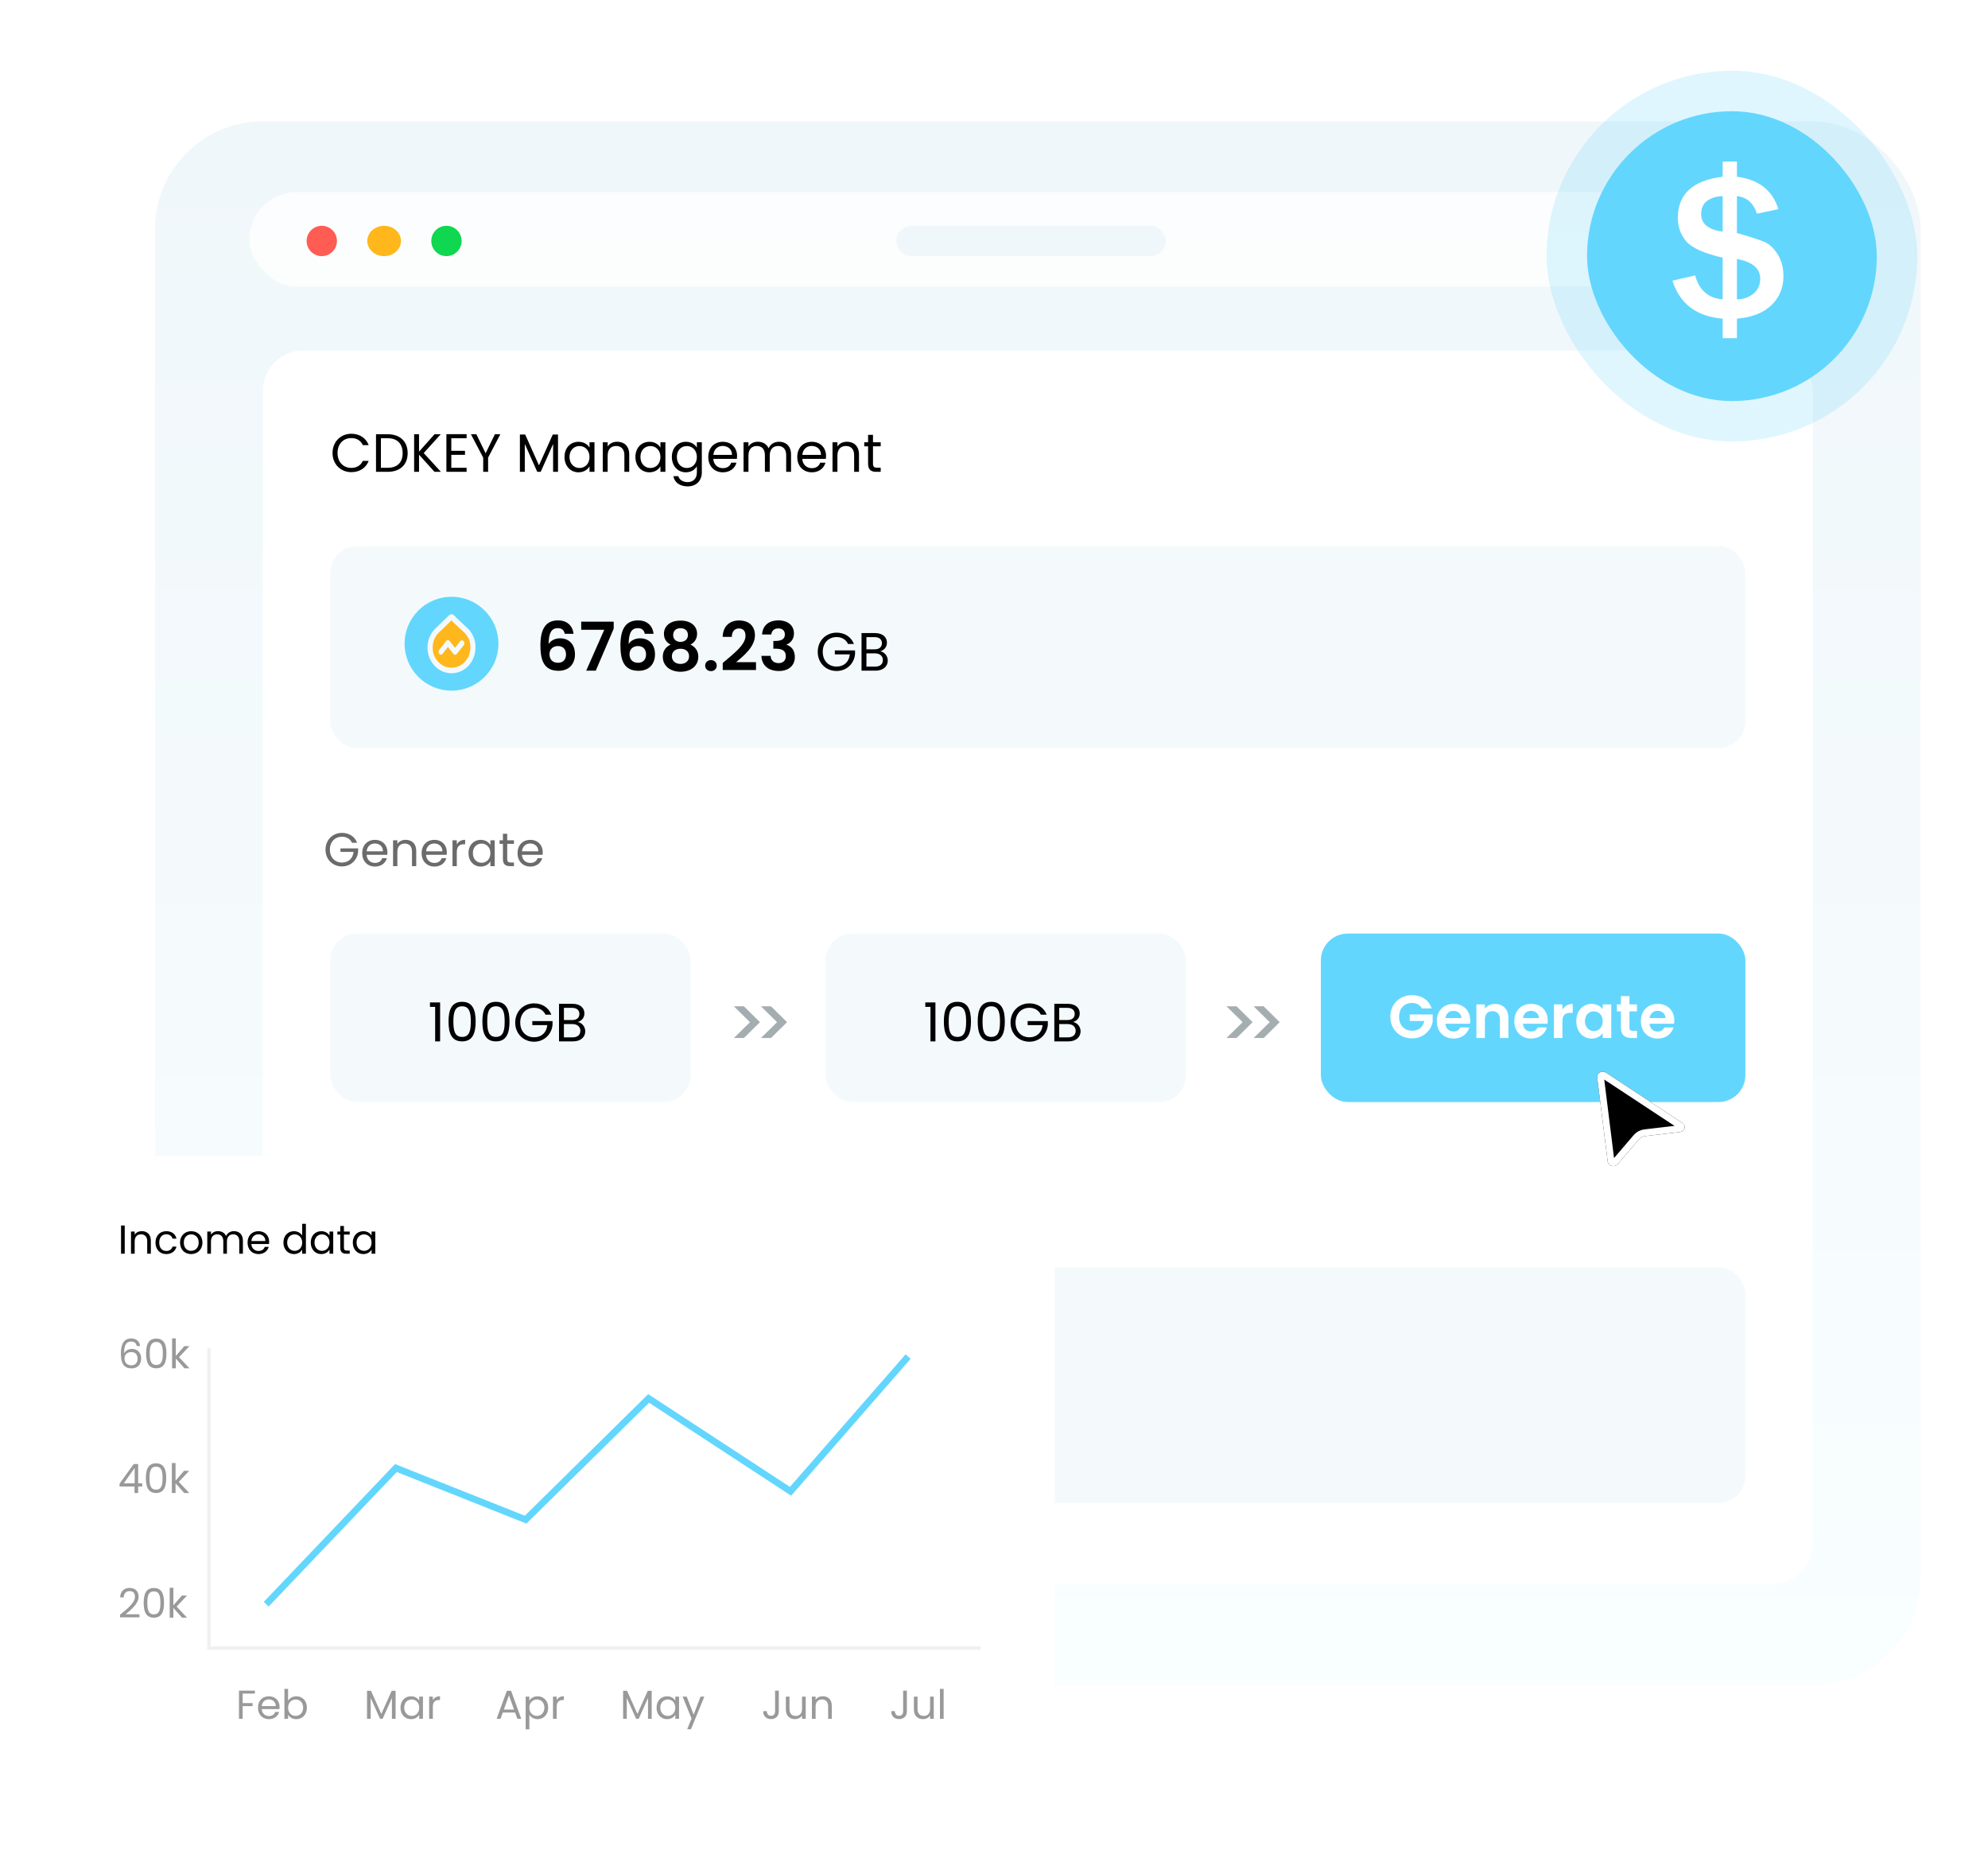 <svg width="590" height="550" viewBox="0 0 590 550" fill="none" xmlns="http://www.w3.org/2000/svg">
<g id="Group 1139">
<g id="Group 1105">
<rect id="Rectangle 663" x="46" y="36" width="524" height="464" rx="32" fill="url(#paint0_linear_1902_15898)"/>
<rect id="Rectangle 664" opacity="0.8" x="74" y="57" width="464" height="28" rx="14" fill="white"/>
<rect id="Rectangle 665" x="266" y="67" width="80" height="9" rx="4.5" fill="#F0F7FA"/>
<rect id="Rectangle 666" x="493" y="67" width="28" height="9" rx="4.5" fill="#F0F7FA"/>
<circle id="Ellipse 6" cx="95.5" cy="71.5" r="4.5" fill="#FF5C53"/>
<ellipse id="Ellipse 7" cx="114" cy="71.5" rx="5" ry="4.5" fill="#FFB71C"/>
<circle id="Ellipse 8" cx="132.5" cy="71.5" r="4.5" fill="#0FD750"/>
<rect id="Rectangle 667" x="78" y="104" width="460" height="366" rx="12" fill="white"/>
<rect id="Rectangle 689" x="98" y="162" width="420" height="60" rx="8" fill="#F4FAFC"/>
<g id="Frame">
<path id="Vector" d="M134.447 184.563H134.448L134.373 184.489C134.288 184.398 133.989 184.061 134.035 184.114C134.02 184.097 134.005 184.08 133.99 184.063C133.949 184.102 133.909 184.141 133.87 184.18C133.789 184.262 133.721 184.334 133.52 184.545L130.041 187.903C127.856 190.223 127.856 194.054 130.041 196.374C132.24 198.707 135.772 198.707 137.957 196.388C139.01 195.233 139.598 193.679 139.596 192.062C139.637 190.582 139.065 189.054 138.05 187.931L134.447 184.563ZM137.639 191.423L135.57 194.022C135.439 194.188 135.258 194.284 135.068 194.288C134.877 194.288 134.695 194.192 134.564 194.022L133.951 193.238L133.995 193.182H133.906L132.944 191.955L131.983 193.182H131.893L131.938 193.238L131.324 194.022C131.2 194.181 131.028 194.272 130.849 194.272C130.669 194.272 130.497 194.181 130.373 194.022C130.239 193.865 130.164 193.649 130.164 193.422C130.164 193.196 130.239 192.979 130.373 192.822L132.441 190.154C132.564 189.995 132.736 189.904 132.916 189.904C133.096 189.904 133.268 189.995 133.391 190.154L134.005 190.937L133.959 190.995V190.996H134.05L135.011 192.222L135.972 190.995H136.062L136.017 190.936L136.577 190.223C136.7 190.063 136.872 189.973 137.052 189.973C137.232 189.973 137.404 190.063 137.527 190.223C137.918 190.555 137.918 191.089 137.639 191.423Z" fill="#FFB71C"/>
<path id="Vector_2" d="M134 177.074C126.309 177.074 120.074 183.309 120.074 191C120.074 198.691 126.309 204.926 134 204.926C141.691 204.926 147.926 198.691 147.926 191C147.926 183.309 141.691 177.074 134 177.074ZM141.121 192.111C141.115 194.145 140.369 196.096 139.042 197.545C136.249 200.509 131.763 200.509 128.97 197.545C126.178 194.581 126.178 189.696 128.97 186.732L132.502 183.321C132.914 182.878 133.522 182.228 134.046 182.232C134.561 182.236 135.04 182.886 135.448 183.321L139.095 186.732L139.096 186.733C140.41 188.159 141.177 190.135 141.121 192.111Z" fill="#63D6FD"/>
</g>
<rect id="Rectangle 693" x="98" y="376" width="420" height="70" rx="8" fill="#F4FAFC"/>
<rect id="Rectangle 690" x="98" y="277" width="107" height="50" rx="8" fill="#F4FAFC"/>
<rect id="Rectangle 691" x="245" y="277" width="107" height="50" rx="8" fill="#F4FAFC"/>
<rect id="Rectangle 692" x="392" y="277" width="126" height="50" rx="8" fill="#63D6FD"/>
<g id="Vector_3" filter="url(#filter0_d_1902_15898)">
<path d="M476.651 315.29C476.39 315.118 476.079 315.018 475.756 315.002C475.433 314.986 475.112 315.055 474.832 315.199C474.552 315.344 474.325 315.558 474.179 315.817C474.033 316.075 473.974 316.365 474.01 316.653L477.134 341.678C477.171 341.973 477.306 342.251 477.522 342.477C477.737 342.703 478.023 342.866 478.343 342.946C478.663 343.025 479.002 343.017 479.317 342.923C479.632 342.828 479.908 342.652 480.11 342.416L486.418 335.047C486.64 334.788 486.917 334.57 487.233 334.406C487.55 334.243 487.899 334.137 488.261 334.095L498.552 332.894C498.881 332.856 499.19 332.73 499.438 332.534C499.687 332.337 499.864 332.079 499.947 331.791C500.03 331.504 500.015 331.201 499.904 330.921C499.793 330.642 499.591 330.398 499.324 330.222L476.651 315.29Z" fill="black"/>
<path d="M475.707 316.001C475.82 316.007 475.926 316.034 476.016 316.077L476.101 316.125L498.773 331.056V331.057C498.881 331.128 498.944 331.213 498.975 331.29C499.004 331.365 499.007 331.441 498.986 331.514C498.965 331.588 498.914 331.674 498.818 331.749C498.746 331.806 498.653 331.853 498.547 331.881L498.436 331.901L488.146 333.102C487.667 333.157 487.2 333.298 486.774 333.518C486.348 333.738 485.968 334.035 485.658 334.396L479.35 341.766C479.28 341.847 479.172 341.922 479.03 341.965C478.888 342.008 478.73 342.012 478.584 341.976C478.438 341.939 478.322 341.868 478.245 341.787C478.189 341.728 478.156 341.666 478.139 341.609L478.127 341.554L475.003 316.529C474.994 316.46 475.007 316.385 475.05 316.309C475.094 316.231 475.172 316.149 475.291 316.088C475.41 316.026 475.556 315.993 475.707 316.001Z" stroke="white" stroke-width="2"/>
</g>
<path id="CDKEY Management" d="M98.688 134.416C98.688 131.072 101.136 128.704 104.256 128.704C106.672 128.704 108.592 129.92 109.424 132.08H107.68C107.072 130.736 105.888 129.984 104.256 129.984C101.92 129.984 100.176 131.68 100.176 134.416C100.176 137.136 101.92 138.832 104.256 138.832C105.888 138.832 107.072 138.08 107.68 136.752H109.424C108.592 138.896 106.672 140.096 104.256 140.096C101.136 140.096 98.688 137.76 98.688 134.416ZM115.063 128.848C118.727 128.848 120.983 130.992 120.983 134.448C120.983 137.904 118.727 140 115.063 140H111.591V128.848H115.063ZM113.047 138.8H115.063C117.975 138.8 119.495 137.168 119.495 134.448C119.495 131.728 117.975 130.032 115.063 130.032H113.047V138.8ZM128.952 140L124.36 134.912V140H122.904V128.848H124.36V134.016L128.968 128.848H130.808L125.752 134.432L130.856 140H128.952ZM138.482 128.832V130.032H133.938V133.76H138.002V134.96H133.938V138.8H138.482V140H132.482V128.832H138.482ZM143.405 135.792L139.757 128.848H141.373L144.125 134.496L146.877 128.848H148.493L144.861 135.792V140H143.405V135.792ZM154.295 140V128.928H155.863L159.959 138.08L164.055 128.928H165.607V140H164.151V131.744L160.471 140H159.447L155.751 131.728V140H154.295ZM167.532 135.584C167.532 132.848 169.34 131.088 171.692 131.088C173.324 131.088 174.444 131.92 174.956 132.832V131.232H176.428V140H174.956V138.368C174.428 139.312 173.292 140.144 171.676 140.144C169.34 140.144 167.532 138.304 167.532 135.584ZM174.956 135.6C174.956 133.568 173.58 132.352 171.98 132.352C170.38 132.352 169.02 133.52 169.02 135.584C169.02 137.648 170.38 138.864 171.98 138.864C173.58 138.864 174.956 137.664 174.956 135.6ZM185.304 140V135.04C185.304 133.248 184.328 132.336 182.856 132.336C181.368 132.336 180.344 133.264 180.344 135.152V140H178.888V131.232H180.344V132.48C180.92 131.568 181.976 131.072 183.16 131.072C185.192 131.072 186.744 132.32 186.744 134.832V140H185.304ZM188.579 135.584C188.579 132.848 190.387 131.088 192.739 131.088C194.371 131.088 195.491 131.92 196.003 132.832V131.232H197.475V140H196.003V138.368C195.475 139.312 194.339 140.144 192.723 140.144C190.387 140.144 188.579 138.304 188.579 135.584ZM196.003 135.6C196.003 133.568 194.627 132.352 193.027 132.352C191.427 132.352 190.067 133.52 190.067 135.584C190.067 137.648 191.427 138.864 193.027 138.864C194.627 138.864 196.003 137.664 196.003 135.6ZM199.391 135.584C199.391 132.848 201.199 131.088 203.551 131.088C205.151 131.088 206.303 131.888 206.815 132.832V131.232H208.287V140.192C208.287 142.608 206.671 144.32 204.095 144.32C201.791 144.32 200.143 143.152 199.855 141.28H201.295C201.615 142.336 202.655 143.056 204.095 143.056C205.647 143.056 206.815 142.064 206.815 140.192V138.352C206.287 139.296 205.151 140.144 203.551 140.144C201.199 140.144 199.391 138.304 199.391 135.584ZM206.815 135.6C206.815 133.568 205.439 132.352 203.839 132.352C202.239 132.352 200.879 133.52 200.879 135.584C200.879 137.648 202.239 138.864 203.839 138.864C205.439 138.864 206.815 137.664 206.815 135.6ZM214.476 132.32C213.052 132.32 211.868 133.264 211.708 134.976H217.244C217.26 133.264 215.98 132.32 214.476 132.32ZM218.572 137.296C218.124 138.896 216.716 140.144 214.54 140.144C212.044 140.144 210.204 138.384 210.204 135.6C210.204 132.832 211.98 131.088 214.54 131.088C217.084 131.088 218.748 132.88 218.748 135.28C218.748 135.6 218.732 135.856 218.7 136.16H211.692C211.804 137.936 213.052 138.912 214.54 138.912C215.852 138.912 216.684 138.24 217.004 137.296H218.572ZM233.326 140V135.04C233.326 133.248 232.366 132.336 230.926 132.336C229.454 132.336 228.446 133.28 228.446 135.168V140H227.006V135.04C227.006 133.248 226.046 132.336 224.606 132.336C223.134 132.336 222.126 133.28 222.126 135.168V140H220.67V131.232H222.126V132.496C222.702 131.568 223.742 131.072 224.894 131.072C226.334 131.072 227.534 131.712 228.11 133.024C228.622 131.76 229.87 131.072 231.214 131.072C233.214 131.072 234.766 132.32 234.766 134.832V140H233.326ZM240.882 132.32C239.458 132.32 238.274 133.264 238.114 134.976H243.65C243.666 133.264 242.386 132.32 240.882 132.32ZM244.978 137.296C244.53 138.896 243.122 140.144 240.946 140.144C238.45 140.144 236.61 138.384 236.61 135.6C236.61 132.832 238.386 131.088 240.946 131.088C243.49 131.088 245.154 132.88 245.154 135.28C245.154 135.6 245.138 135.856 245.106 136.16H238.098C238.21 137.936 239.458 138.912 240.946 138.912C242.258 138.912 243.09 138.24 243.41 137.296H244.978ZM253.492 140V135.04C253.492 133.248 252.516 132.336 251.044 132.336C249.556 132.336 248.532 133.264 248.532 135.152V140H247.076V131.232H248.532V132.48C249.108 131.568 250.164 131.072 251.348 131.072C253.38 131.072 254.932 132.32 254.932 134.832V140H253.492ZM257.63 137.6V132.432H256.494V131.232H257.63V129.024H259.086V131.232H261.374V132.432H259.086V137.6C259.086 138.464 259.406 138.768 260.302 138.768H261.374V140H260.062C258.51 140 257.63 139.36 257.63 137.6Z" fill="black"/>
<path id="Generate" d="M101.502 247.13C103.56 247.13 105.268 248.194 105.996 250.07H104.47C103.938 248.936 102.874 248.278 101.502 248.278C99.444 248.278 97.904 249.762 97.904 252.114C97.904 254.452 99.444 255.936 101.502 255.936C103.42 255.936 104.736 254.704 104.932 252.772H101.04V251.736H106.29V252.716C106.066 255.138 104.148 257.084 101.502 257.084C98.758 257.084 96.602 255.04 96.602 252.114C96.602 249.188 98.758 247.13 101.502 247.13ZM111.236 250.28C109.99 250.28 108.954 251.106 108.814 252.604H113.658C113.672 251.106 112.552 250.28 111.236 250.28ZM114.82 254.634C114.428 256.034 113.196 257.126 111.292 257.126C109.108 257.126 107.498 255.586 107.498 253.15C107.498 250.728 109.052 249.202 111.292 249.202C113.518 249.202 114.974 250.77 114.974 252.87C114.974 253.15 114.96 253.374 114.932 253.64H108.8C108.898 255.194 109.99 256.048 111.292 256.048C112.44 256.048 113.168 255.46 113.448 254.634H114.82ZM122.27 257V252.66C122.27 251.092 121.416 250.294 120.128 250.294C118.826 250.294 117.93 251.106 117.93 252.758V257H116.656V249.328H117.93V250.42C118.434 249.622 119.358 249.188 120.394 249.188C122.172 249.188 123.53 250.28 123.53 252.478V257H122.27ZM128.873 250.28C127.627 250.28 126.591 251.106 126.451 252.604H131.295C131.309 251.106 130.189 250.28 128.873 250.28ZM132.457 254.634C132.065 256.034 130.833 257.126 128.929 257.126C126.745 257.126 125.135 255.586 125.135 253.15C125.135 250.728 126.689 249.202 128.929 249.202C131.155 249.202 132.611 250.77 132.611 252.87C132.611 253.15 132.597 253.374 132.569 253.64H126.437C126.535 255.194 127.627 256.048 128.929 256.048C130.077 256.048 130.805 255.46 131.085 254.634H132.457ZM135.567 252.828V257H134.293V249.328H135.567V250.574C136.001 249.72 136.827 249.188 138.045 249.188V250.504H137.709C136.491 250.504 135.567 251.05 135.567 252.828ZM139.04 253.136C139.04 250.742 140.622 249.202 142.68 249.202C144.108 249.202 145.088 249.93 145.536 250.728V249.328H146.824V257H145.536V255.572C145.074 256.398 144.08 257.126 142.666 257.126C140.622 257.126 139.04 255.516 139.04 253.136ZM145.536 253.15C145.536 251.372 144.332 250.308 142.932 250.308C141.532 250.308 140.342 251.33 140.342 253.136C140.342 254.942 141.532 256.006 142.932 256.006C144.332 256.006 145.536 254.956 145.536 253.15ZM149.256 254.9V250.378H148.262V249.328H149.256V247.396H150.53V249.328H152.532V250.378H150.53V254.9C150.53 255.656 150.81 255.922 151.594 255.922H152.532V257H151.384C150.026 257 149.256 256.44 149.256 254.9ZM157.338 250.28C156.092 250.28 155.056 251.106 154.916 252.604H159.76C159.774 251.106 158.654 250.28 157.338 250.28ZM160.922 254.634C160.53 256.034 159.298 257.126 157.394 257.126C155.21 257.126 153.6 255.586 153.6 253.15C153.6 250.728 155.154 249.202 157.394 249.202C159.62 249.202 161.076 250.77 161.076 252.87C161.076 253.15 161.062 253.374 161.034 253.64H154.902C155 255.194 156.092 256.048 157.394 256.048C158.542 256.048 159.27 255.46 159.55 254.634H160.922Z" fill="#6B6B6B"/>
<path id="CDKEY" d="M96.602 357.114C96.602 354.188 98.744 352.116 101.474 352.116C103.588 352.116 105.268 353.18 105.996 355.07H104.47C103.938 353.894 102.902 353.236 101.474 353.236C99.43 353.236 97.904 354.72 97.904 357.114C97.904 359.494 99.43 360.978 101.474 360.978C102.902 360.978 103.938 360.32 104.47 359.158H105.996C105.268 361.034 103.588 362.084 101.474 362.084C98.744 362.084 96.602 360.04 96.602 357.114ZM110.93 352.242C114.136 352.242 116.11 354.118 116.11 357.142C116.11 360.166 114.136 362 110.93 362H107.892V352.242H110.93ZM109.166 360.95H110.93C113.478 360.95 114.808 359.522 114.808 357.142C114.808 354.762 113.478 353.278 110.93 353.278H109.166V360.95ZM123.083 362L119.065 357.548V362H117.791V352.242H119.065V356.764L123.097 352.242H124.707L120.283 357.128L124.749 362H123.083ZM131.422 352.228V353.278H127.446V356.54H131.002V357.59H127.446V360.95H131.422V362H126.172V352.228H131.422ZM135.729 358.318L132.537 352.242H133.951L136.359 357.184L138.767 352.242H140.181L137.003 358.318V362H135.729V358.318Z" fill="#6B6B6B"/>
<path id="100GB" d="M129.144 309V298.76H127.608V297.432H130.616V309H129.144ZM133.117 303.096C133.117 299.784 133.949 297.256 137.149 297.256C140.333 297.256 141.165 299.784 141.165 303.096C141.165 306.456 140.333 309 137.149 309C133.949 309 133.117 306.456 133.117 303.096ZM139.725 303.096C139.725 300.696 139.421 298.584 137.149 298.584C134.861 298.584 134.557 300.696 134.557 303.096C134.557 305.592 134.861 307.672 137.149 307.672C139.421 307.672 139.725 305.592 139.725 303.096ZM143.164 303.096C143.164 299.784 143.996 297.256 147.196 297.256C150.38 297.256 151.212 299.784 151.212 303.096C151.212 306.456 150.38 309 147.196 309C143.996 309 143.164 306.456 143.164 303.096ZM149.772 303.096C149.772 300.696 149.468 298.584 147.196 298.584C144.908 298.584 144.604 300.696 144.604 303.096C144.604 305.592 144.908 307.672 147.196 307.672C149.468 307.672 149.772 305.592 149.772 303.096ZM158.507 297.72C160.859 297.72 162.811 298.936 163.643 301.08H161.899C161.291 299.784 160.075 299.032 158.507 299.032C156.155 299.032 154.395 300.728 154.395 303.416C154.395 306.088 156.155 307.784 158.507 307.784C160.699 307.784 162.203 306.376 162.427 304.168H157.979V302.984H163.979V304.104C163.723 306.872 161.531 309.096 158.507 309.096C155.371 309.096 152.907 306.76 152.907 303.416C152.907 300.072 155.371 297.72 158.507 297.72ZM172.24 305.864C172.24 304.632 171.312 303.864 169.888 303.864H167.36V307.8H169.936C171.376 307.8 172.24 307.08 172.24 305.864ZM171.952 300.856C171.952 299.752 171.2 299.048 169.776 299.048H167.36V302.664H169.808C171.168 302.664 171.952 301.992 171.952 300.856ZM173.696 306.008C173.696 307.688 172.368 309 170.064 309H165.904V297.848H169.904C172.256 297.848 173.44 299.128 173.44 300.68C173.44 302.088 172.56 302.904 171.488 303.256C172.704 303.464 173.696 304.632 173.696 306.008Z" fill="black"/>
<g id="&#62;&#62;">
<path id="Vector_4" d="M225.832 308L230.619 303.296L225.832 298.592H228.816L233.582 303.296L228.816 308H225.832Z" fill="#A4AEB1"/>
<path id="Vector_5" d="M217.792 308L222.579 303.296L217.792 298.592H220.776L225.542 303.296L220.776 308H217.792Z" fill="#A4AEB1"/>
</g>
<g id="&#62;&#62;_2">
<path id="Vector_6" d="M372.04 308L376.827 303.296L372.04 298.592H375.024L379.79 303.296L375.024 308H372.04Z" fill="#A4AEB1"/>
<path id="Vector_7" d="M364 308L368.787 303.296L364 298.592H366.984L371.75 303.296L366.984 308H364Z" fill="#A4AEB1"/>
</g>
<path id="100GB_2" d="M276.144 309V298.76H274.608V297.432H277.616V309H276.144ZM280.117 303.096C280.117 299.784 280.949 297.256 284.149 297.256C287.333 297.256 288.165 299.784 288.165 303.096C288.165 306.456 287.333 309 284.149 309C280.949 309 280.117 306.456 280.117 303.096ZM286.725 303.096C286.725 300.696 286.421 298.584 284.149 298.584C281.861 298.584 281.557 300.696 281.557 303.096C281.557 305.592 281.861 307.672 284.149 307.672C286.421 307.672 286.725 305.592 286.725 303.096ZM290.164 303.096C290.164 299.784 290.996 297.256 294.196 297.256C297.38 297.256 298.212 299.784 298.212 303.096C298.212 306.456 297.38 309 294.196 309C290.996 309 290.164 306.456 290.164 303.096ZM296.772 303.096C296.772 300.696 296.468 298.584 294.196 298.584C291.908 298.584 291.604 300.696 291.604 303.096C291.604 305.592 291.908 307.672 294.196 307.672C296.468 307.672 296.772 305.592 296.772 303.096ZM305.507 297.72C307.859 297.72 309.811 298.936 310.643 301.08H308.899C308.291 299.784 307.075 299.032 305.507 299.032C303.155 299.032 301.395 300.728 301.395 303.416C301.395 306.088 303.155 307.784 305.507 307.784C307.699 307.784 309.203 306.376 309.427 304.168H304.979V302.984H310.979V304.104C310.723 306.872 308.531 309.096 305.507 309.096C302.371 309.096 299.907 306.76 299.907 303.416C299.907 300.072 302.371 297.72 305.507 297.72ZM319.24 305.864C319.24 304.632 318.312 303.864 316.888 303.864H314.36V307.8H316.936C318.376 307.8 319.24 307.08 319.24 305.864ZM318.952 300.856C318.952 299.752 318.2 299.048 316.776 299.048H314.36V302.664H316.808C318.168 302.664 318.952 301.992 318.952 300.856ZM320.696 306.008C320.696 307.688 319.368 309 317.064 309H312.904V297.848H316.904C319.256 297.848 320.44 299.128 320.44 300.68C320.44 302.088 319.56 302.904 318.488 303.256C319.704 303.464 320.696 304.632 320.696 306.008Z" fill="black"/>
<path id="Generate_2" d="M419.038 295.274C421.846 295.274 424.078 296.696 424.888 299.216H421.99C421.414 298.154 420.37 297.596 419.038 297.596C416.788 297.596 415.222 299.198 415.222 301.7C415.222 304.256 416.806 305.84 419.146 305.84C421.09 305.84 422.332 304.724 422.71 302.942H418.39V301.016H425.194V303.212C424.69 305.768 422.404 308.108 419.056 308.108C415.402 308.108 412.63 305.462 412.63 301.7C412.63 297.938 415.402 295.274 419.038 295.274ZM431.342 299.936C430.136 299.936 429.182 300.71 428.984 302.078H433.718C433.682 300.764 432.638 299.936 431.342 299.936ZM436.076 304.868C435.536 306.704 433.88 308.162 431.414 308.162C428.516 308.162 426.41 306.146 426.41 303.014C426.41 299.864 428.462 297.866 431.414 297.866C434.294 297.866 436.328 299.828 436.328 302.798C436.328 303.122 436.31 303.446 436.256 303.77H428.966C429.092 305.246 430.1 306.074 431.36 306.074C432.44 306.074 433.034 305.534 433.358 304.868H436.076ZM445.152 308V302.492C445.152 300.89 444.27 300.026 442.938 300.026C441.57 300.026 440.688 300.89 440.688 302.492V308H438.168V298.028H440.688V299.27C441.336 298.424 442.416 297.884 443.694 297.884C446.016 297.884 447.672 299.396 447.672 302.15V308H445.152ZM454.352 299.936C453.146 299.936 452.192 300.71 451.994 302.078H456.728C456.692 300.764 455.648 299.936 454.352 299.936ZM459.086 304.868C458.546 306.704 456.89 308.162 454.424 308.162C451.526 308.162 449.42 306.146 449.42 303.014C449.42 299.864 451.472 297.866 454.424 297.866C457.304 297.866 459.338 299.828 459.338 302.798C459.338 303.122 459.32 303.446 459.266 303.77H451.976C452.102 305.246 453.11 306.074 454.37 306.074C455.45 306.074 456.044 305.534 456.368 304.868H459.086ZM463.698 303.032V308H461.178V298.028H463.698V299.576C464.328 298.55 465.372 297.884 466.758 297.884V300.53H466.092C464.598 300.53 463.698 301.106 463.698 303.032ZM467.807 302.978C467.807 299.864 469.823 297.866 472.361 297.866C473.963 297.866 475.061 298.622 475.655 299.45V298.028H478.193V308H475.655V306.542C475.061 307.406 473.927 308.162 472.343 308.162C469.823 308.162 467.807 306.092 467.807 302.978ZM475.655 303.014C475.655 301.124 474.395 300.08 473.009 300.08C471.659 300.08 470.381 301.088 470.381 302.978C470.381 304.868 471.659 305.948 473.009 305.948C474.395 305.948 475.655 304.904 475.655 303.014ZM481.05 304.904V300.098H479.862V298.028H481.05V295.562H483.588V298.028H485.82V300.098H483.588V304.922C483.588 305.588 483.858 305.876 484.65 305.876H485.82V308H484.236C482.328 308 481.05 307.19 481.05 304.904ZM491.917 299.936C490.711 299.936 489.757 300.71 489.559 302.078H494.293C494.257 300.764 493.213 299.936 491.917 299.936ZM496.651 304.868C496.111 306.704 494.455 308.162 491.989 308.162C489.091 308.162 486.985 306.146 486.985 303.014C486.985 299.864 489.037 297.866 491.989 297.866C494.869 297.866 496.903 299.828 496.903 302.798C496.903 303.122 496.885 303.446 496.831 303.77H489.541C489.667 305.246 490.675 306.074 491.935 306.074C493.015 306.074 493.609 305.534 493.933 304.868H496.651Z" fill="white"/>
<path id="6768.23" d="M170.22 188.06H167.62C167.36 186.98 166.78 186.38 165.52 186.38C163.7 186.38 162.86 187.74 162.82 191.1C163.48 190 164.8 189.4 166.22 189.4C168.82 189.4 170.64 191.12 170.64 194.16C170.64 196.98 168.9 199.04 165.78 199.04C161.46 199.04 160.38 196 160.38 191.48C160.38 186.72 161.92 184.08 165.62 184.08C168.6 184.08 170 186 170.22 188.06ZM165.58 191.7C164.28 191.7 163.08 192.46 163.08 194.12C163.08 195.68 164 196.66 165.64 196.66C167.08 196.66 167.98 195.72 167.98 194.22C167.98 192.72 167.2 191.7 165.58 191.7ZM172.493 184.46H182.133V186.54L176.813 199H173.973L179.333 186.86H172.493V184.46ZM193.97 188.06H191.37C191.11 186.98 190.53 186.38 189.27 186.38C187.45 186.38 186.61 187.74 186.57 191.1C187.23 190 188.55 189.4 189.97 189.4C192.57 189.4 194.39 191.12 194.39 194.16C194.39 196.98 192.65 199.04 189.53 199.04C185.21 199.04 184.13 196 184.13 191.48C184.13 186.72 185.67 184.08 189.37 184.08C192.35 184.08 193.75 186 193.97 188.06ZM189.33 191.7C188.03 191.7 186.83 192.46 186.83 194.12C186.83 195.68 187.75 196.66 189.39 196.66C190.83 196.66 191.73 195.72 191.73 194.22C191.73 192.72 190.95 191.7 189.33 191.7ZM199.043 191.28C197.843 190.66 197.043 189.64 197.043 188.06C197.043 185.96 198.643 184.14 201.963 184.14C205.283 184.14 206.883 185.98 206.883 188.06C206.883 189.6 206.043 190.7 204.903 191.28C206.343 191.9 207.243 193.16 207.243 194.86C207.243 197.64 204.963 199.32 201.963 199.32C198.983 199.32 196.703 197.64 196.703 194.86C196.703 193.14 197.603 191.88 199.043 191.28ZM201.963 190.46C203.243 190.46 204.163 189.66 204.163 188.46C204.163 187.14 203.303 186.4 201.963 186.4C200.663 186.4 199.783 187.12 199.783 188.48C199.783 189.68 200.703 190.46 201.963 190.46ZM201.963 192.5C200.503 192.5 199.403 193.26 199.403 194.74C199.403 196.04 200.363 197 201.963 197C203.563 197 204.503 196.02 204.503 194.74C204.503 193.3 203.463 192.5 201.963 192.5ZM212.715 197.5C212.715 198.42 211.995 199.14 211.015 199.14C209.995 199.14 209.275 198.42 209.275 197.5C209.275 196.58 209.995 195.86 211.015 195.86C211.995 195.86 212.715 196.58 212.715 197.5ZM214.49 198.8V196.72C217.79 193.92 221.25 191.34 221.25 188.66C221.25 187.36 220.67 186.48 219.29 186.48C217.95 186.48 217.21 187.44 217.19 188.98H214.47C214.57 185.64 216.71 184.1 219.33 184.1C222.47 184.1 224.05 185.96 224.05 188.5C224.05 191.88 220.79 194.52 218.47 196.48H224.37V198.8H214.49ZM226.174 188.26C226.314 185.56 228.234 184.08 231.034 184.08C234.034 184.08 235.634 185.78 235.634 187.94C235.634 189.76 234.494 190.88 233.434 191.24V191.32C234.914 191.78 235.894 192.98 235.894 194.96C235.894 197.34 234.214 199.1 231.154 199.1C228.274 199.1 226.094 197.66 225.974 194.6H228.694C228.754 195.86 229.594 196.76 231.094 196.76C232.494 196.76 233.214 195.88 233.214 194.72C233.214 193.08 232.174 192.48 230.094 192.48H229.514V190.18H230.094C231.734 190.18 232.934 189.72 232.934 188.28C232.934 187.14 232.234 186.46 230.954 186.46C229.594 186.46 229.014 187.34 228.914 188.26H226.174Z" fill="black"/>
<path id="GB" d="M248.288 187.72C250.64 187.72 252.592 188.936 253.424 191.08H251.68C251.072 189.784 249.856 189.032 248.288 189.032C245.936 189.032 244.176 190.728 244.176 193.416C244.176 196.088 245.936 197.784 248.288 197.784C250.48 197.784 251.984 196.376 252.208 194.168H247.76V192.984H253.76V194.104C253.504 196.872 251.312 199.096 248.288 199.096C245.152 199.096 242.688 196.76 242.688 193.416C242.688 190.072 245.152 187.72 248.288 187.72ZM262.021 195.864C262.021 194.632 261.093 193.864 259.669 193.864H257.141V197.8H259.717C261.157 197.8 262.021 197.08 262.021 195.864ZM261.733 190.856C261.733 189.752 260.981 189.048 259.557 189.048H257.141V192.664H259.589C260.949 192.664 261.733 191.992 261.733 190.856ZM263.477 196.008C263.477 197.688 262.149 199 259.845 199H255.685V187.848H259.685C262.037 187.848 263.221 189.128 263.221 190.68C263.221 192.088 262.341 192.904 261.269 193.256C262.485 193.464 263.477 194.632 263.477 196.008Z" fill="black"/>
</g>
<g id="Group 1106">
<rect id="Rectangle 688" opacity="0.2" x="459" y="21" width="110" height="110" rx="55" fill="#63D6FD"/>
<rect id="Rectangle 689_2" x="471" y="33" width="86" height="86" rx="43" fill="#63D6FD"/>
<g id="Frame_2">
<path id="Vector_8" d="M515.484 100.353H511.257V94.559C503.491 93.913 498.522 90.155 496.352 83.287L503.084 81.721C504.294 86.126 507.019 88.495 511.257 88.829V76.46C505.725 75.187 502.124 73.574 500.454 71.622C498.783 69.671 497.949 67.338 497.949 64.624C497.949 57.589 502.384 53.528 511.257 52.443V47.933H515.484V52.443C521.977 53.278 526.079 56.482 527.791 62.056L521.434 63.402C520.348 60.188 518.365 58.455 515.484 58.204V69.133C519.576 70.302 522.331 71.2 523.751 71.826C525.17 72.452 526.449 73.673 527.587 75.49C528.725 77.306 529.294 79.435 529.294 81.877C529.294 85.343 528.114 88.224 525.755 90.52C523.396 92.817 519.972 94.163 515.484 94.559V100.353H515.484ZM511.257 58.204C509.441 58.225 507.922 58.679 506.701 59.566C505.48 60.454 504.869 61.764 504.869 63.496C504.869 66.419 506.998 68.162 511.257 68.726V58.204ZM515.484 88.829C517.446 88.808 519.09 88.234 520.416 87.107C521.742 85.98 522.405 84.508 522.405 82.692C522.405 79.644 520.098 77.692 515.484 76.836V88.829Z" fill="white"/>
</g>
</g>
<g id="Group 1104">
<g id="Rectangle 688_2" filter="url(#filter1_d_1902_15898)">
<rect x="20" y="341" width="293" height="189" rx="19" fill="white"/>
</g>
<path id="Vector 178" d="M62 400V489H291" stroke="#F0F0F0"/>
<path id="Vector 179" d="M79 476L117.5 435.598L156 450.908L192.5 414.942L234.615 442.5L269.5 402.526" stroke="#63D6FD" stroke-width="2"/>
<path id="Jul" d="M268.032 507.816V501.636H269.136V507.816C269.136 509.208 268.2 510.084 266.82 510.084C265.428 510.084 264.492 509.196 264.492 507.732H265.584C265.596 508.5 265.956 509.112 266.82 509.112C267.684 509.112 268.032 508.512 268.032 507.816ZM277.119 503.424V510H276.027V509.028C275.607 509.712 274.803 510.096 273.927 510.096C272.415 510.096 271.227 509.16 271.227 507.276V503.424H272.307V507.132C272.307 508.464 273.039 509.148 274.143 509.148C275.271 509.148 276.027 508.452 276.027 507.036V503.424H277.119ZM278.963 510V501.12H280.055V510H278.963Z" fill="#999999"/>
<path id="Jun" d="M230.032 507.816V501.636H231.136V507.816C231.136 509.208 230.2 510.084 228.82 510.084C227.428 510.084 226.492 509.196 226.492 507.732H227.584C227.596 508.5 227.956 509.112 228.82 509.112C229.684 509.112 230.032 508.512 230.032 507.816ZM239.119 503.424V510H238.027V509.028C237.607 509.712 236.803 510.096 235.927 510.096C234.415 510.096 233.227 509.16 233.227 507.276V503.424H234.307V507.132C234.307 508.464 235.039 509.148 236.143 509.148C237.271 509.148 238.027 508.452 238.027 507.036V503.424H239.119ZM245.775 510V506.28C245.775 504.936 245.043 504.252 243.939 504.252C242.823 504.252 242.055 504.948 242.055 506.364V510H240.963V503.424H242.055V504.36C242.487 503.676 243.279 503.304 244.167 503.304C245.691 503.304 246.855 504.24 246.855 506.124V510H245.775Z" fill="#999999"/>
<path id="May" d="M184.924 510V501.696H186.1L189.172 508.56L192.244 501.696H193.408V510H192.316V503.808L189.556 510H188.788L186.016 503.796V510H184.924ZM194.852 506.688C194.852 504.636 196.208 503.316 197.972 503.316C199.196 503.316 200.036 503.94 200.42 504.624V503.424H201.524V510H200.42V508.776C200.024 509.484 199.172 510.108 197.96 510.108C196.208 510.108 194.852 508.728 194.852 506.688ZM200.42 506.7C200.42 505.176 199.388 504.264 198.188 504.264C196.988 504.264 195.968 505.14 195.968 506.688C195.968 508.236 196.988 509.148 198.188 509.148C199.388 509.148 200.42 508.248 200.42 506.7ZM205.865 508.752L207.905 503.424H209.033L205.073 513.096H203.945L205.241 509.928L202.589 503.424H203.801L205.865 508.752Z" fill="#999999"/>
<path id="Apr" d="M153.54 510L152.868 508.14H149.22L148.548 510H147.396L150.42 501.684H151.68L154.692 510H153.54ZM152.556 507.252L151.044 503.028L149.532 507.252H152.556ZM157.102 504.636C157.498 503.94 158.362 503.316 159.562 503.316C161.326 503.316 162.682 504.636 162.682 506.688C162.682 508.728 161.326 510.108 159.562 510.108C158.362 510.108 157.51 509.46 157.102 508.788V513.12H156.01V503.424H157.102V504.636ZM161.566 506.688C161.566 505.14 160.546 504.264 159.334 504.264C158.146 504.264 157.102 505.176 157.102 506.7C157.102 508.248 158.146 509.148 159.334 509.148C160.546 509.148 161.566 508.236 161.566 506.688ZM165.211 506.424V510H164.119V503.424H165.211V504.492C165.583 503.76 166.291 503.304 167.335 503.304V504.432H167.047C166.003 504.432 165.211 504.9 165.211 506.424Z" fill="#999999"/>
<path id="Mar" d="M108.924 510V501.696H110.1L113.172 508.56L116.244 501.696H117.408V510H116.316V503.808L113.556 510H112.788L110.016 503.796V510H108.924ZM118.852 506.688C118.852 504.636 120.208 503.316 121.972 503.316C123.196 503.316 124.036 503.94 124.42 504.624V503.424H125.524V510H124.42V508.776C124.024 509.484 123.172 510.108 121.96 510.108C120.208 510.108 118.852 508.728 118.852 506.688ZM124.42 506.7C124.42 505.176 123.388 504.264 122.188 504.264C120.988 504.264 119.968 505.14 119.968 506.688C119.968 508.236 120.988 509.148 122.188 509.148C123.388 509.148 124.42 508.248 124.42 506.7ZM128.461 506.424V510H127.369V503.424H128.461V504.492C128.833 503.76 129.541 503.304 130.585 503.304V504.432H130.297C129.253 504.432 128.461 504.9 128.461 506.424Z" fill="#999999"/>
<path id="Income data" d="M35.924 372V363.636H37.016V372H35.924ZM43.689 372V368.28C43.689 366.936 42.957 366.252 41.853 366.252C40.737 366.252 39.969 366.948 39.969 368.364V372H38.877V365.424H39.969V366.36C40.401 365.676 41.193 365.304 42.081 365.304C43.605 365.304 44.769 366.24 44.769 368.124V372H43.689ZM46.145 368.7C46.145 366.636 47.477 365.316 49.349 365.316C50.981 365.316 52.049 366.156 52.385 367.536H51.209C50.981 366.744 50.321 366.24 49.349 366.24C48.149 366.24 47.261 367.092 47.261 368.7C47.261 370.332 48.149 371.184 49.349 371.184C50.321 371.184 50.969 370.716 51.209 369.888H52.385C52.049 371.196 50.981 372.108 49.349 372.108C47.477 372.108 46.145 370.788 46.145 368.7ZM60.082 368.7C60.082 370.788 58.582 372.108 56.71 372.108C54.85 372.108 53.434 370.788 53.434 368.7C53.434 366.624 54.898 365.316 56.758 365.316C58.63 365.316 60.082 366.624 60.082 368.7ZM54.55 368.7C54.55 370.368 55.57 371.148 56.71 371.148C57.85 371.148 58.966 370.368 58.966 368.7C58.966 367.044 57.874 366.264 56.746 366.264C55.594 366.264 54.55 367.044 54.55 368.7ZM71.01 372V368.28C71.01 366.936 70.29 366.252 69.21 366.252C68.106 366.252 67.35 366.96 67.35 368.376V372H66.27V368.28C66.27 366.936 65.55 366.252 64.47 366.252C63.366 366.252 62.61 366.96 62.61 368.376V372H61.518V365.424H62.61V366.372C63.042 365.676 63.822 365.304 64.686 365.304C65.766 365.304 66.666 365.784 67.098 366.768C67.482 365.82 68.418 365.304 69.426 365.304C70.926 365.304 72.09 366.24 72.09 368.124V372H71.01ZM76.677 366.24C75.609 366.24 74.721 366.948 74.601 368.232H78.753C78.765 366.948 77.805 366.24 76.677 366.24ZM79.749 369.972C79.413 371.172 78.357 372.108 76.725 372.108C74.853 372.108 73.473 370.788 73.473 368.7C73.473 366.624 74.805 365.316 76.725 365.316C78.633 365.316 79.881 366.66 79.881 368.46C79.881 368.7 79.869 368.892 79.845 369.12H74.589C74.673 370.452 75.609 371.184 76.725 371.184C77.709 371.184 78.333 370.68 78.573 369.972H79.749ZM84.114 368.688C84.114 366.636 85.47 365.316 87.246 365.316C88.278 365.316 89.226 365.844 89.682 366.6V363.12H90.786V372H89.682V370.764C89.286 371.496 88.434 372.108 87.234 372.108C85.47 372.108 84.114 370.728 84.114 368.688ZM89.682 368.7C89.682 367.176 88.65 366.264 87.45 366.264C86.25 366.264 85.23 367.14 85.23 368.688C85.23 370.236 86.25 371.148 87.45 371.148C88.65 371.148 89.682 370.248 89.682 368.7ZM92.223 368.688C92.223 366.636 93.579 365.316 95.343 365.316C96.567 365.316 97.407 365.94 97.791 366.624V365.424H98.895V372H97.791V370.776C97.395 371.484 96.543 372.108 95.331 372.108C93.579 372.108 92.223 370.728 92.223 368.688ZM97.791 368.7C97.791 367.176 96.759 366.264 95.559 366.264C94.359 366.264 93.339 367.14 93.339 368.688C93.339 370.236 94.359 371.148 95.559 371.148C96.759 371.148 97.791 370.248 97.791 368.7ZM100.98 370.2V366.324H100.128V365.424H100.98V363.768H102.072V365.424H103.788V366.324H102.072V370.2C102.072 370.848 102.312 371.076 102.984 371.076H103.788V372H102.804C101.64 372 100.98 371.52 100.98 370.2ZM104.704 368.688C104.704 366.636 106.06 365.316 107.824 365.316C109.048 365.316 109.888 365.94 110.272 366.624V365.424H111.376V372H110.272V370.776C109.876 371.484 109.024 372.108 107.812 372.108C106.06 372.108 104.704 370.728 104.704 368.688ZM110.272 368.7C110.272 367.176 109.24 366.264 108.04 366.264C106.84 366.264 105.82 367.14 105.82 368.688C105.82 370.236 106.84 371.148 108.04 371.148C109.24 371.148 110.272 370.248 110.272 368.7Z" fill="black"/>
<path id="20k" d="M35.612 479.904V479.124C37.892 477.288 40.052 475.56 40.052 473.784C40.052 472.824 39.632 472.104 38.456 472.104C37.328 472.104 36.752 472.884 36.704 473.976H35.648C35.72 472.128 36.884 471.168 38.444 471.168C40.076 471.168 41.132 472.128 41.132 473.736C41.132 475.896 38.804 477.732 37.256 478.992H41.384V479.904H35.612ZM42.646 475.572C42.646 473.088 43.27 471.192 45.67 471.192C48.058 471.192 48.682 473.088 48.682 475.572C48.682 478.092 48.058 480 45.67 480C43.27 480 42.646 478.092 42.646 475.572ZM47.602 475.572C47.602 473.772 47.374 472.188 45.67 472.188C43.954 472.188 43.726 473.772 43.726 475.572C43.726 477.444 43.954 479.004 45.67 479.004C47.374 479.004 47.602 477.444 47.602 475.572ZM50.361 480V471.12H51.453V476.34L53.986 473.424H55.51L52.413 476.7L55.522 480H54.033L51.453 477.096V480H50.361Z" fill="#999999"/>
<path id="40k" d="M39.92 443V441.068H35.48V440.24L39.692 434.408H41V440.12H42.2V441.068H41V443H39.92ZM36.74 440.12H39.968V435.548L36.74 440.12ZM43.291 438.572C43.291 436.088 43.915 434.192 46.315 434.192C48.703 434.192 49.327 436.088 49.327 438.572C49.327 441.092 48.703 443 46.315 443C43.915 443 43.291 441.092 43.291 438.572ZM48.247 438.572C48.247 436.772 48.019 435.188 46.315 435.188C44.599 435.188 44.371 436.772 44.371 438.572C44.371 440.444 44.599 442.004 46.315 442.004C48.019 442.004 48.247 440.444 48.247 438.572ZM51.006 443V434.12H52.098V439.34L54.63 436.424H56.154L53.058 439.7L56.166 443H54.678L52.098 440.096V443H51.006Z" fill="#999999"/>
<path id="60k" d="M41.588 399.388H40.58C40.412 398.548 39.92 398.056 38.936 398.056C37.556 398.056 36.812 399.004 36.824 401.584C37.196 400.732 38.144 400.252 39.176 400.252C40.796 400.252 41.888 401.32 41.888 403.144C41.888 404.728 40.952 406.024 39.056 406.024C36.488 406.024 35.876 404.176 35.876 401.548C35.876 398.824 36.752 397.144 38.948 397.144C40.604 397.144 41.444 398.176 41.588 399.388ZM38.948 401.176C37.952 401.176 36.956 401.764 36.956 403.06C36.956 404.212 37.628 405.112 38.996 405.112C40.124 405.112 40.832 404.356 40.832 403.18C40.832 401.956 40.196 401.176 38.948 401.176ZM43.361 401.572C43.361 399.088 43.985 397.192 46.385 397.192C48.773 397.192 49.397 399.088 49.397 401.572C49.397 404.092 48.773 406 46.385 406C43.985 406 43.361 404.092 43.361 401.572ZM48.317 401.572C48.317 399.772 48.089 398.188 46.385 398.188C44.669 398.188 44.441 399.772 44.441 401.572C44.441 403.444 44.669 405.004 46.385 405.004C48.089 405.004 48.317 403.444 48.317 401.572ZM51.076 406V397.12H52.168V402.34L54.7 399.424H56.224L53.128 402.7L56.236 406H54.748L52.168 403.096V406H51.076Z" fill="#999999"/>
<path id="Feb" d="M70.924 510V501.636H75.652V502.524H72.016V505.344H74.968V506.232H72.016V510H70.924ZM79.767 504.24C78.699 504.24 77.811 504.948 77.691 506.232H81.843C81.855 504.948 80.895 504.24 79.767 504.24ZM82.839 507.972C82.503 509.172 81.447 510.108 79.815 510.108C77.943 510.108 76.563 508.788 76.563 506.7C76.563 504.624 77.895 503.316 79.815 503.316C81.723 503.316 82.971 504.66 82.971 506.46C82.971 506.7 82.959 506.892 82.935 507.12H77.679C77.763 508.452 78.699 509.184 79.815 509.184C80.799 509.184 81.423 508.68 81.663 507.972H82.839ZM85.504 504.648C85.924 503.916 86.8 503.316 87.964 503.316C89.74 503.316 91.084 504.636 91.084 506.688C91.084 508.728 89.728 510.108 87.964 510.108C86.764 510.108 85.912 509.508 85.504 508.788V510H84.412V501.12H85.504V504.648ZM89.968 506.688C89.968 505.14 88.948 504.264 87.736 504.264C86.548 504.264 85.504 505.176 85.504 506.7C85.504 508.248 86.548 509.148 87.736 509.148C88.948 509.148 89.968 508.236 89.968 506.688Z" fill="#999999"/>
</g>
</g>
<defs>
<filter id="filter0_d_1902_15898" x="469" y="313" width="36" height="38" filterUnits="userSpaceOnUse" color-interpolation-filters="sRGB">
<feFlood flood-opacity="0" result="BackgroundImageFix"/>
<feColorMatrix in="SourceAlpha" type="matrix" values="0 0 0 0 0 0 0 0 0 0 0 0 0 0 0 0 0 0 127 0" result="hardAlpha"/>
<feOffset dy="3"/>
<feGaussianBlur stdDeviation="2.5"/>
<feComposite in2="hardAlpha" operator="out"/>
<feColorMatrix type="matrix" values="0 0 0 0 0 0 0 0 0 0 0 0 0 0 0 0 0 0 0.2 0"/>
<feBlend mode="normal" in2="BackgroundImageFix" result="effect1_dropShadow_1902_15898"/>
<feBlend mode="normal" in="SourceGraphic" in2="effect1_dropShadow_1902_15898" result="shape"/>
</filter>
<filter id="filter1_d_1902_15898" x="10" y="333" width="313" height="209" filterUnits="userSpaceOnUse" color-interpolation-filters="sRGB">
<feFlood flood-opacity="0" result="BackgroundImageFix"/>
<feColorMatrix in="SourceAlpha" type="matrix" values="0 0 0 0 0 0 0 0 0 0 0 0 0 0 0 0 0 0 127 0" result="hardAlpha"/>
<feOffset dy="2"/>
<feGaussianBlur stdDeviation="5"/>
<feComposite in2="hardAlpha" operator="out"/>
<feColorMatrix type="matrix" values="0 0 0 0 0 0 0 0 0 0 0 0 0 0 0 0 0 0 0.1 0"/>
<feBlend mode="normal" in2="BackgroundImageFix" result="effect1_dropShadow_1902_15898"/>
<feBlend mode="normal" in="SourceGraphic" in2="effect1_dropShadow_1902_15898" result="shape"/>
</filter>
<linearGradient id="paint0_linear_1902_15898" x1="308" y1="36" x2="308" y2="500" gradientUnits="userSpaceOnUse">
<stop stop-color="#F0F7FA"/>
<stop offset="1" stop-color="#F9FEFF"/>
</linearGradient>
</defs>
</svg>
